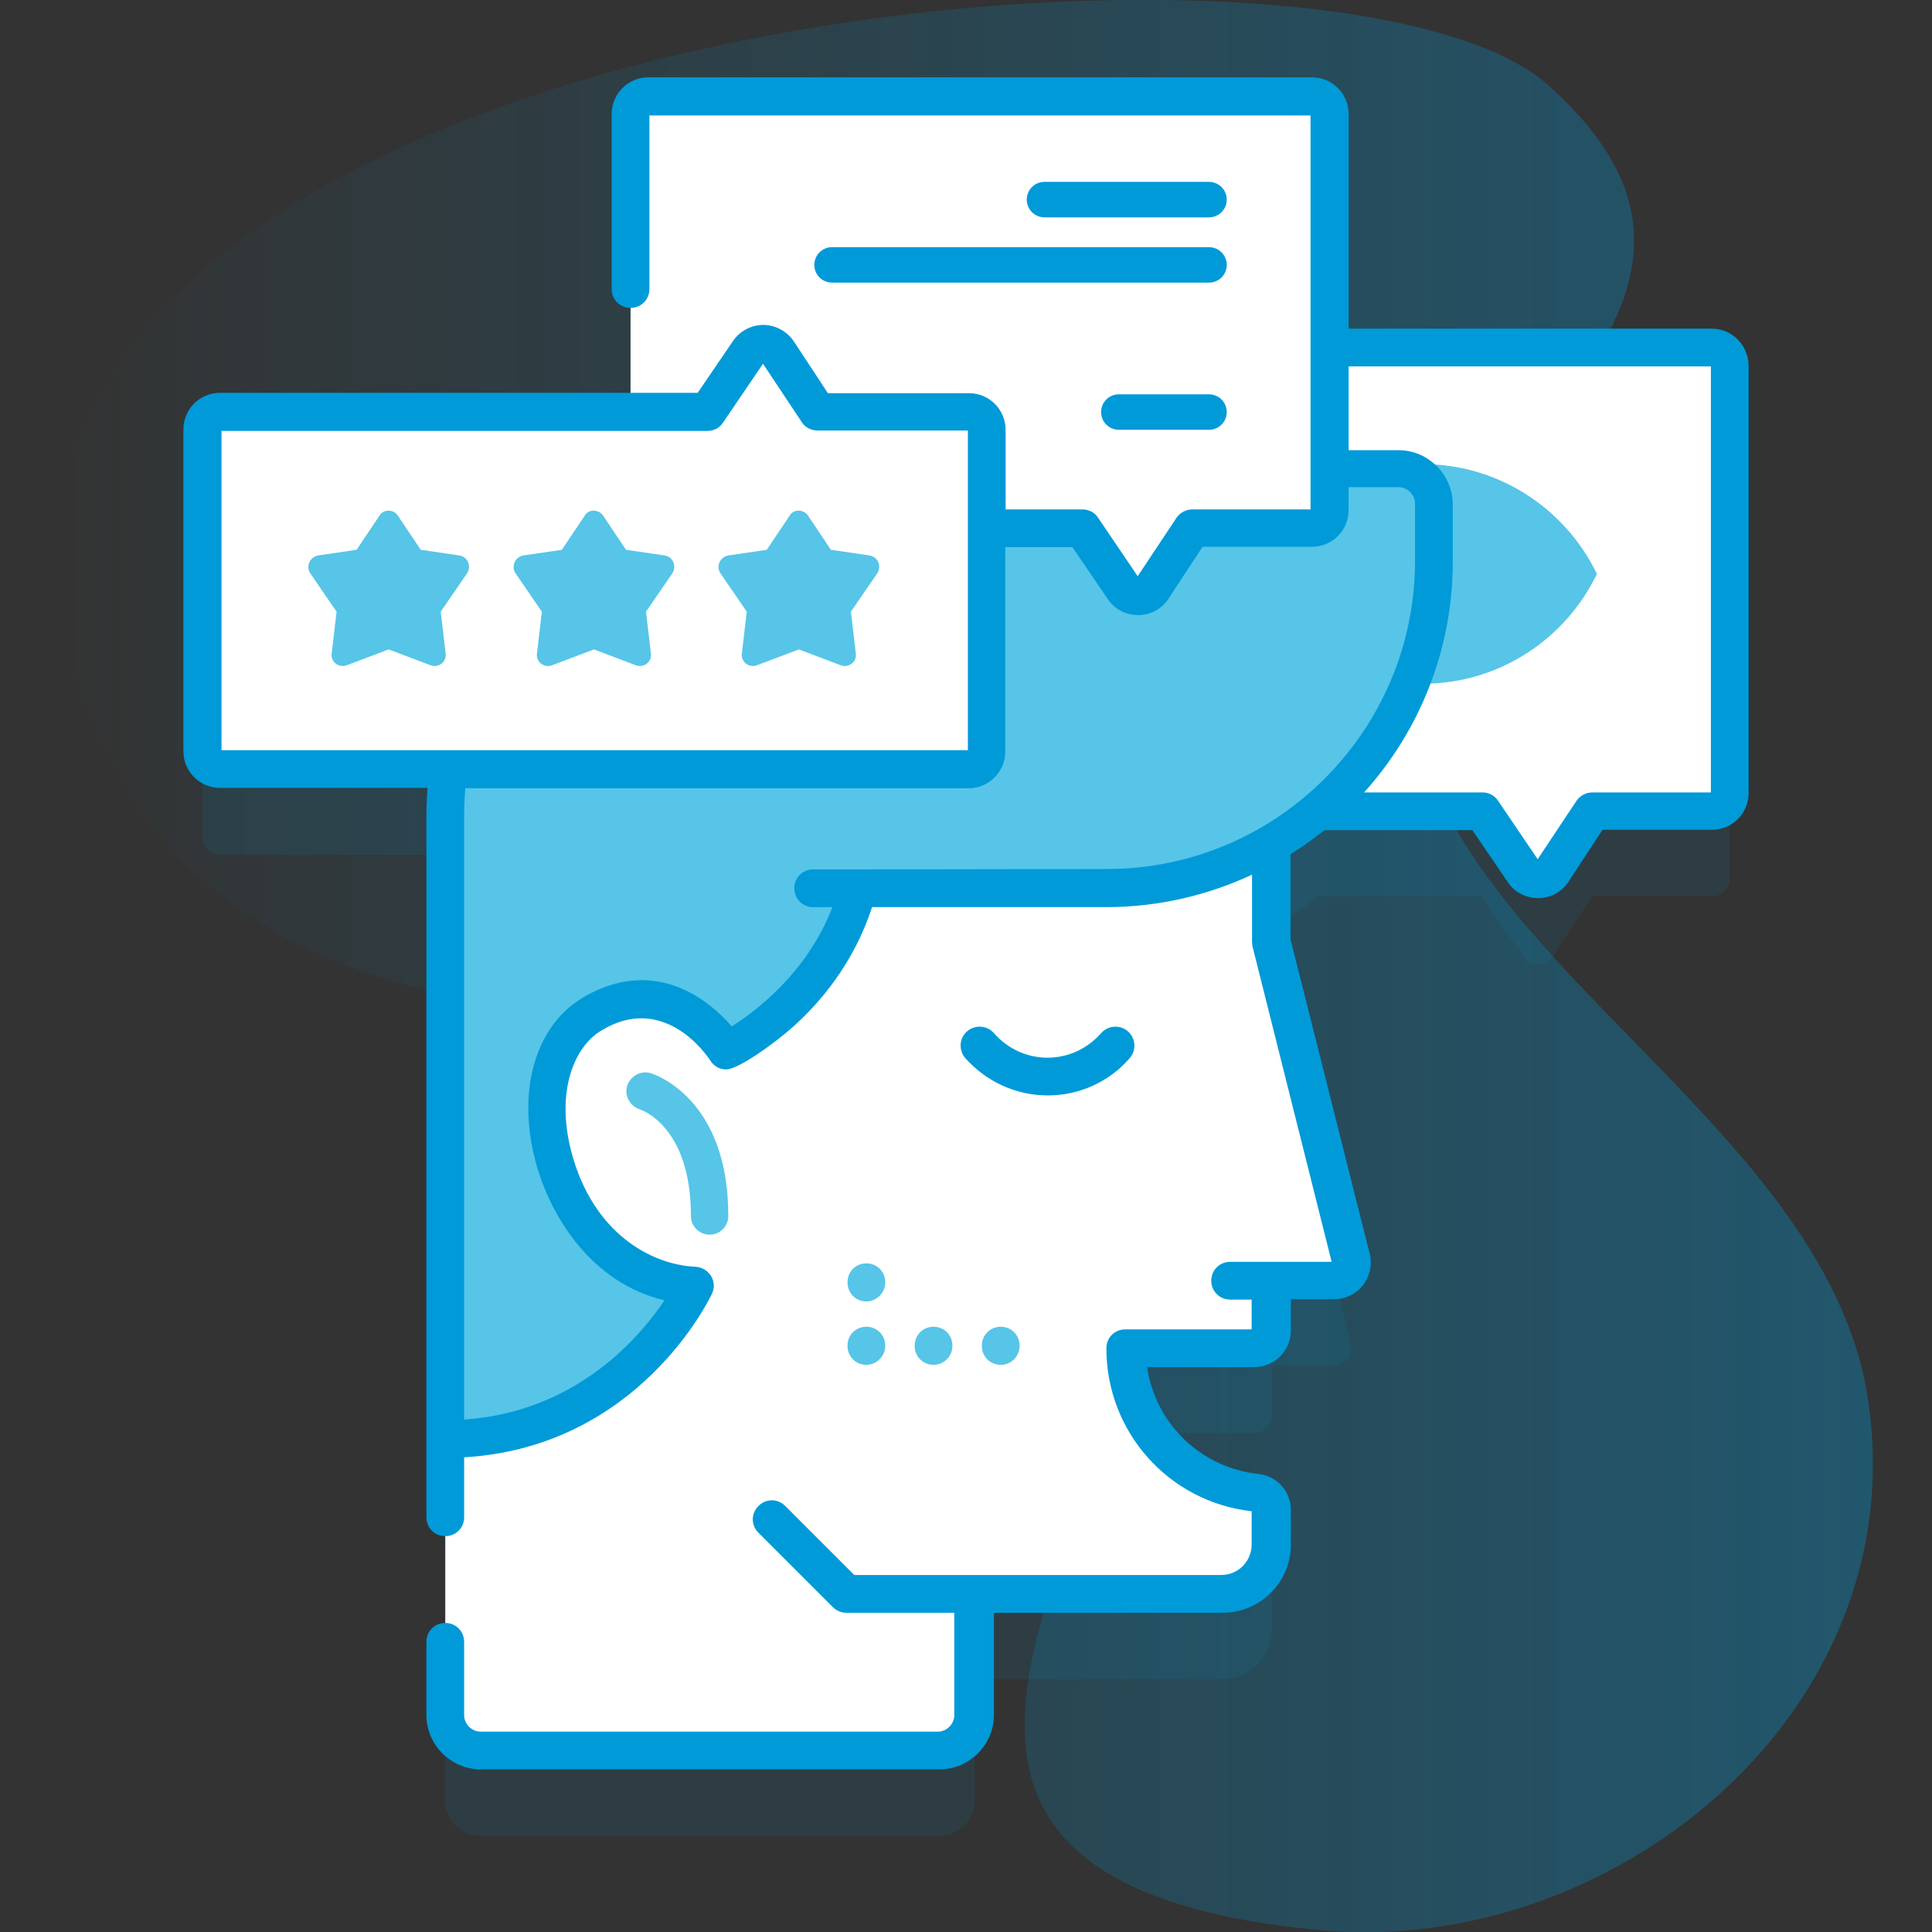 <?xml version="1.0" encoding="utf-8"?>
<!-- Generator: Adobe Illustrator 25.3.1, SVG Export Plug-In . SVG Version: 6.00 Build 0)  -->
<svg version="1.1" id="Capa_1" xmlns="http://www.w3.org/2000/svg" xmlns:xlink="http://www.w3.org/1999/xlink" x="0px" y="0px"
	 viewBox="0 0 512 512" style="enable-background:new 0 0 512 512;" xml:space="preserve">
<rect x="0" y="0" width="512" height="512" fill="#333333" stroke="none"/>
<style type="text/css">
	.st0{fill:url(#SVGID_1_);}
	.st1{opacity:0.1;fill:#009AD9;enable-background:new    ;}
	.st2{fill:#FFFFFF;}
	.st3{fill:#56C5E8;}
	.st4{fill:#009AD9;}
	.st5{display:none;}
	.st6{display:inline;}
	.st7{fill:#6583FE;}
	.st8{display:inline;fill:#6583FE;}
</style>
<g>
	<g>
		
			<linearGradient id="SVGID_1_" gradientUnits="userSpaceOnUse" x1="15.63" y1="258" x2="496.371" y2="258" gradientTransform="matrix(1 0 0 -1 0 514)">
			<stop  offset="0" style="stop-color:#009AD9;stop-opacity:0"/>
			<stop  offset="1" style="stop-color:#009AD9;stop-opacity:0.35"/>
		</linearGradient>
		<path class="st0" d="M20.7,179.6c26.3,85,107.8,89,182.1,93.6c244.9,15-63,218.2,146.7,238.3c77.1,7.4,157.8-57,145.6-140.3
			C484,295.2,374,250.1,373.9,179.1c0-55.9,103.9-96.4,36.3-156.6C350-31-32.7,6.7,20.7,179.6L20.7,179.6z"/>
	</g>
	<g>
		<g>
			<path class="st1" d="M453.7,114.6H352.4V52.8c0-2.6-2.1-4.7-4.7-4.7H171.8c-2.6,0-4.7,2.1-4.7,4.7v79H58.3
				c-2.6,0-4.7,2.1-4.7,4.7v85.3c0,2.6,2.1,4.7,4.7,4.7h60.5c-0.6,4.1-0.9,8.4-0.9,12.7v237.9c0,5.2,4.2,9.4,9.4,9.4h121.6
				c5.2,0,9.4-4.2,9.4-9.4v-32.1h65.6c7.2,0,13.1-5.9,13.1-13.1v-9.1c0-2.4-1.8-4.4-4.2-4.7c-19.3-2.1-34.3-18.4-34.3-38.3h33.8
				c2.6,0,4.7-2.1,4.7-4.7v-13.3h16.5c3.1,0,5.3-2.9,4.5-5.8L337,272v-25.9c4.3-2.5,8.4-5.4,12.2-8.6h43.6l10.9,16
				c1.9,2.8,5.9,2.7,7.8-0.1l10.5-15.9h31.7c2.6,0,4.7-2.1,4.7-4.7V119.3C458.3,116.7,456.2,114.6,453.7,114.6z"/>
			<g>
				<path class="st2" d="M458.3,210.3V96.8c0-2.6-2.1-4.7-4.7-4.7H300.3c-2.6,0-4.7,2.1-4.7,4.7v113.5c0,2.6,2.1,4.7,4.7,4.7h92.5
					l10.9,16c1.9,2.8,5.9,2.7,7.8-0.1L422,215h31.7C456.2,215,458.3,212.9,458.3,210.3z"/>
				<path class="st3" d="M423.2,152.1c-8.3,17.2-25.8,29.1-46.2,29.1s-37.9-11.9-46.2-29.1c8.3-17.2,25.8-29.1,46.2-29.1
					C397.3,123,414.9,134.9,423.2,152.1z"/>
			</g>
			<g>
				<path class="st2" d="M358.1,333.6L337,249.5v-76c0-23.1-18.8-41.9-41.9-41.9h-78.9c-54.2,0-98.2,44-98.2,98.2v224.8
					c0,5.2,4.2,9.4,9.4,9.4h121.6c5.2,0,9.4-4.2,9.4-9.4v-32.1h65.6c7.2,0,13.1-5.9,13.1-13.1v-9.1c0-2.4-1.8-4.4-4.2-4.7
					c-19.3-2.1-34.3-18.4-34.3-38.3h33.8c2.6,0,4.7-2.1,4.7-4.7v-13.3h16.5C356.6,339.4,358.8,336.5,358.1,333.6L358.1,333.6z"/>
				<g>
					<g>
						<g>
							<path class="st3" d="M229.6,361.7c-2.8,0-5-2.2-5-5v-0.1c0-2.8,2.2-5,5-5s5,2.2,5,5v0.1C234.6,359.4,232.3,361.7,229.6,361.7
								z"/>
						</g>
						<g>
							<path class="st3" d="M229.6,344.9c-2.8,0-5-2.2-5-5v-0.1c0-2.8,2.2-5,5-5s5,2.2,5,5v0.1C234.6,342.6,232.3,344.9,229.6,344.9
								z"/>
						</g>
						<g>
							<path class="st3" d="M247.4,361.7c-2.8,0-5-2.2-5-5v-0.1c0-2.8,2.2-5,5-5s5,2.2,5,5v0.1C252.4,359.4,250.2,361.7,247.4,361.7
								z"/>
						</g>
						<g>
							<path class="st3" d="M265.2,361.7c-2.8,0-5-2.2-5-5v-0.1c0-2.8,2.2-5,5-5s5,2.2,5,5v0.1C270.2,359.4,268,361.7,265.2,361.7z"
								/>
						</g>
					</g>
					<g>
						<path class="st3" d="M188.1,327.2c-2.8,0-5-2.2-5-5c0-23.9-13.3-28.1-13.5-28.2c-2.6-0.8-4.2-3.6-3.4-6.2
							c0.8-2.6,3.6-4.2,6.2-3.4c0.8,0.2,20.6,6.5,20.6,37.7C193.1,324.9,190.8,327.2,188.1,327.2z"/>
					</g>
				</g>
				<path class="st3" d="M370.6,124.2H210.4c-51,0-92.4,41.4-92.4,92.4v164.8c47.2,0,66.2-40.7,66.2-40.7
					c-36.8-1.6-51.4-57-27.5-71.8c21.3-13.2,35.8,9.3,35.9,9.5c0.2,0,27-13,34.9-43h65.7c47.9,0,86.7-38.8,86.7-86.7v-15.1
					C380,128.4,375.8,124.2,370.6,124.2z"/>
			</g>
			<path class="st2" d="M352.4,135.3v-105c0-2.6-2.1-4.7-4.7-4.7H171.8c-2.6,0-4.7,2.1-4.7,4.7v105c0,2.6,2.1,4.7,4.7,4.7h115
				l10.9,16c1.9,2.8,5.9,2.7,7.8-0.1L316,140h31.7C350.3,140,352.4,137.9,352.4,135.3z"/>
			<g>
				<path class="st2" d="M261.4,113.9v85.3c0,2.6-2.1,4.7-4.7,4.7H58.3c-2.6,0-4.7-2.1-4.7-4.7v-85.3c0-2.6,2.1-4.7,4.7-4.7h129.1
					l10.9-16c1.9-2.8,5.9-2.7,7.8,0.1l10.5,15.9h40.1C259.3,109.2,261.4,111.3,261.4,113.9z"/>
				<g>
					<path class="st4" d="M453.7,87.1h-96.3V30.2c0-5.3-4.3-9.7-9.7-9.7H171.8c-5.3,0-9.7,4.3-9.7,9.7v46.4c0,2.8,2.2,5,5,5
						s5-2.2,5-5V30.6h175.2V135H316c-1.7,0-3.2,0.8-4.2,2.2l-10.3,15.5L291,137.2c-0.9-1.4-2.5-2.2-4.1-2.2h-20.4v-21.1
						c0-5.3-4.3-9.7-9.7-9.7h-37.4l-9-13.7c-1.8-2.7-4.8-4.3-8-4.4c-3.3,0-6.3,1.6-8.1,4.2l-9.4,13.8H58.3c-5.3,0-9.7,4.3-9.7,9.7
						v85.3c0,5.3,4.3,9.7,9.7,9.7h55c-0.2,2.5-0.3,5.1-0.3,7.7v185.6c0,2.8,2.2,5,5,5s5-2.2,5-5v-15.9c46.1-2.7,64.9-41.7,65.7-43.4
						c0.7-1.5,0.6-3.3-0.3-4.7s-2.4-2.3-4.1-2.4c-11.6-0.5-27.2-8.8-32.9-30.5c-4.2-16.2,0.9-27.8,7.8-32c16.8-10.4,28.3,6.7,29,7.8
						c0.9,1.5,2.6,2.5,4.3,2.4c2.9,0,12-6.2,17.9-11.5c7-6.3,15.9-16.7,20.7-31.5h62c13.8,0,26.9-3.1,38.7-8.6v17.7
						c0,0.4,0.1,0.8,0.1,1.2l21,83.7h-26.9c-2.8,0-5,2.2-5,5s2.2,5,5,5h5.7v7.9h-33.5c-2.8,0-5,2.2-5,5c0,22.2,16.5,40.7,38.5,43.2
						v8.8c0,4.5-3.6,8.1-8.1,8.1h-97.2l-18.3-18.3c-2-2-5.1-2-7.1,0c-2,2-2,5.1,0,7.1l19.7,19.7c0.9,0.9,2.2,1.5,3.5,1.5h28.7v27.1
						c0,2.4-2,4.4-4.4,4.4H127.4c-2.4,0-4.4-2-4.4-4.4v-19.4c0-2.8-2.2-5-5-5s-5,2.2-5,5v19.4c0,7.9,6.5,14.4,14.4,14.4h121.6
						c7.9,0,14.4-6.5,14.4-14.4v-27.1h60.6c10,0,18.1-8.1,18.1-18.1v-9.1c0-5-3.7-9.1-8.7-9.6c-15.3-1.7-27.2-13.4-29.4-28.3h28.4
						c5.3,0,9.7-4.3,9.7-9.7v-8.3h11.5c3,0,5.8-1.4,7.6-3.7c1.8-2.4,2.5-5.4,1.8-8.3L342,248.9v-22.5c3.1-2,6.1-4.1,9-6.4h39.2
						l9.4,13.8c1.8,2.7,4.8,4.2,8,4.2h0.1c3.2,0,6.2-1.6,8-4.4l9-13.7h29c5.3,0,9.7-4.3,9.7-9.7V96.8
						C463.3,91.5,459,87.1,453.7,87.1L453.7,87.1z M58.7,114.2h128.8c1.7,0,3.2-0.8,4.1-2.2l10.6-15.6l10.3,15.5
						c0.9,1.4,2.5,2.2,4.2,2.2h39.8v84.7H58.7V114.2z M227.5,230.4h-12c-2.8,0-5,2.2-5,5s2.2,5,5,5h5.1
						c-6.8,17.6-20.5,27.7-26.7,31.6c-3.2-3.7-8.8-8.9-16.5-11.2c-7.7-2.2-15.6-0.9-23.3,3.8c-12.3,7.6-17.1,24.5-12.2,43.1
						c3.9,14.9,15.1,32.4,34.2,36.9c-6.8,10.1-23.6,29.6-53.1,31.6V216.6c0-2.6,0.1-5.1,0.3-7.7h133.4c5.3,0,9.7-4.3,9.7-9.7V145
						h17.8l9.4,13.8c1.8,2.7,4.8,4.2,8,4.2c0,0,0,0,0.1,0c3.2,0,6.2-1.6,8-4.4l9-13.7h29c5.3,0,9.7-4.3,9.7-9.7v-6.1h13.2
						c2.4,0,4.4,2,4.4,4.4v15.1c0,45-36.6,81.7-81.7,81.7L227.5,230.4L227.5,230.4z M453.3,210H422c-1.7,0-3.2,0.8-4.2,2.2
						l-10.3,15.5L397,212.2c-0.9-1.4-2.5-2.2-4.1-2.2h-31.4c14.6-16.2,23.5-37.7,23.5-61.2v-15.1c0-7.9-6.5-14.4-14.4-14.4h-13.2
						V97.1h96V210z"/>
					<path class="st4" d="M277.7,290.3c8.3,0,16.3-3.6,21.7-9.9c1.8-2.1,1.6-5.2-0.5-7.1c-2.1-1.8-5.2-1.6-7.1,0.5
						c-3.6,4.1-8.7,6.5-14.2,6.5s-10.6-2.4-14.2-6.5c-1.8-2.1-5-2.3-7.1-0.5c-2.1,1.8-2.3,5-0.5,7.1
						C261.4,286.7,269.3,290.3,277.7,290.3L277.7,290.3z"/>
				</g>
			</g>
			<g>
				<g>
					<g>
						<path class="st3" d="M105.4,136.6l6.1,9.1l10.2,1.5c2.2,0.3,3.3,2.8,2.1,4.7l-7,10.2l1.3,11.1c0.3,2.2-1.9,3.9-4,3.1
							l-11.1-4.2l-11.1,4.2c-2.1,0.8-4.3-0.9-4-3.1l1.3-11.1l-7-10.2c-1.2-1.8-0.1-4.3,2.1-4.7l10.2-1.5l6.1-9.1
							C101.6,134.9,104.3,134.9,105.4,136.6L105.4,136.6z"/>
					</g>
				</g>
				<g>
					<g>
						<path class="st3" d="M159.8,136.6l6.1,9.1l10.2,1.5c2.2,0.3,3.3,2.8,2.1,4.7l-7,10.2l1.3,11.1c0.3,2.2-1.9,3.9-4,3.1
							l-11.1-4.2l-11.1,4.2c-2.1,0.8-4.3-0.9-4-3.1l1.3-11.1l-7-10.2c-1.2-1.8-0.1-4.3,2.1-4.7l10.2-1.5l6.1-9.1
							C156,134.9,158.6,134.9,159.8,136.6L159.8,136.6z"/>
					</g>
				</g>
				<g>
					<g>
						<path class="st3" d="M214.1,136.6l6.1,9.1l10.2,1.5c2.2,0.3,3.3,2.8,2.1,4.7l-7,10.2l1.3,11.1c0.3,2.2-1.9,3.9-4,3.1
							l-11.1-4.2l-11.1,4.2c-2.1,0.8-4.3-0.9-4-3.1l1.3-11.1l-7-10.2c-1.2-1.8-0.1-4.3,2.1-4.7l10.2-1.5l6.1-9.1
							C210.3,134.9,212.9,134.9,214.1,136.6L214.1,136.6z"/>
					</g>
				</g>
			</g>
			<g>
				<g>
					<path class="st4" d="M320.4,57.6h-43.6c-2.6,0-4.7-2.1-4.7-4.7c0-2.6,2.1-4.7,4.7-4.7h43.6c2.6,0,4.7,2.1,4.7,4.7
						S323,57.6,320.4,57.6z"/>
				</g>
				<g>
					<path class="st4" d="M320.4,74.9h-99.9c-2.6,0-4.7-2.1-4.7-4.7c0-2.6,2.1-4.7,4.7-4.7h99.9c2.6,0,4.7,2.1,4.7,4.7
						C325.1,72.8,323,74.9,320.4,74.9z"/>
				</g>
				<g>
					<path class="st4" d="M320.4,113.9h-23.9c-2.6,0-4.7-2.1-4.7-4.7s2.1-4.7,4.7-4.7h23.9c2.6,0,4.7,2.1,4.7,4.7
						C325.1,111.8,323,113.9,320.4,113.9z"/>
				</g>
			</g>
		</g>
		<g class="st5">
			<g class="st6">
				<path class="st7" d="M396,276.3c-1.3,0-2.6-0.5-3.5-1.5l-4.5-4.5l-4.5,4.5c-2,2-5.1,2-7.1,0c-2-2-2-5.1,0-7.1l8-8
					c2-2,5.1-2,7.1,0l8,8c2,2,2,5.1,0,7.1C398.5,275.8,397.2,276.3,396,276.3z"/>
			</g>
		</g>
		<g class="st5">
			<g class="st6">
				<path class="st7" d="M89.5,299.1c-1.3,0-2.6-0.5-3.5-1.5l-4.5-4.5l-4.5,4.5c-2,2-5.1,2-7.1,0c-2-2-2-5.1,0-7.1l8-8
					c2-2,5.1-2,7.1,0l8,8c2,2,2,5.1,0,7.1C92.1,298.6,90.8,299.1,89.5,299.1z"/>
			</g>
		</g>
		<g class="st5">
			<path class="st8" d="M385,387h-3v-3c0-2.8-2.2-5-5-5s-5,2.2-5,5v3h-3c-2.8,0-5,2.2-5,5s2.2,5,5,5h3v3c0,2.8,2.2,5,5,5s5-2.2,5-5
				v-3h3c2.8,0,5-2.2,5-5S387.7,387,385,387z"/>
			<path class="st8" d="M126,66.5h-3v-3c0-2.8-2.2-5-5-5s-5,2.2-5,5v3h-3c-2.8,0-5,2.2-5,5s2.2,5,5,5h3v3c0,2.8,2.2,5,5,5s5-2.2,5-5
				v-3h3c2.8,0,5-2.2,5-5S128.7,66.5,126,66.5z"/>
			<path class="st8" d="M97.5,363h-3v-3c0-2.8-2.2-5-5-5s-5,2.2-5,5v3h-3c-2.8,0-5,2.2-5,5s2.2,5,5,5h3v3c0,2.8,2.2,5,5,5s5-2.2,5-5
				v-3h3c2.8,0,5-2.2,5-5S100.3,363,97.5,363z"/>
		</g>
	</g>
</g>
</svg>
